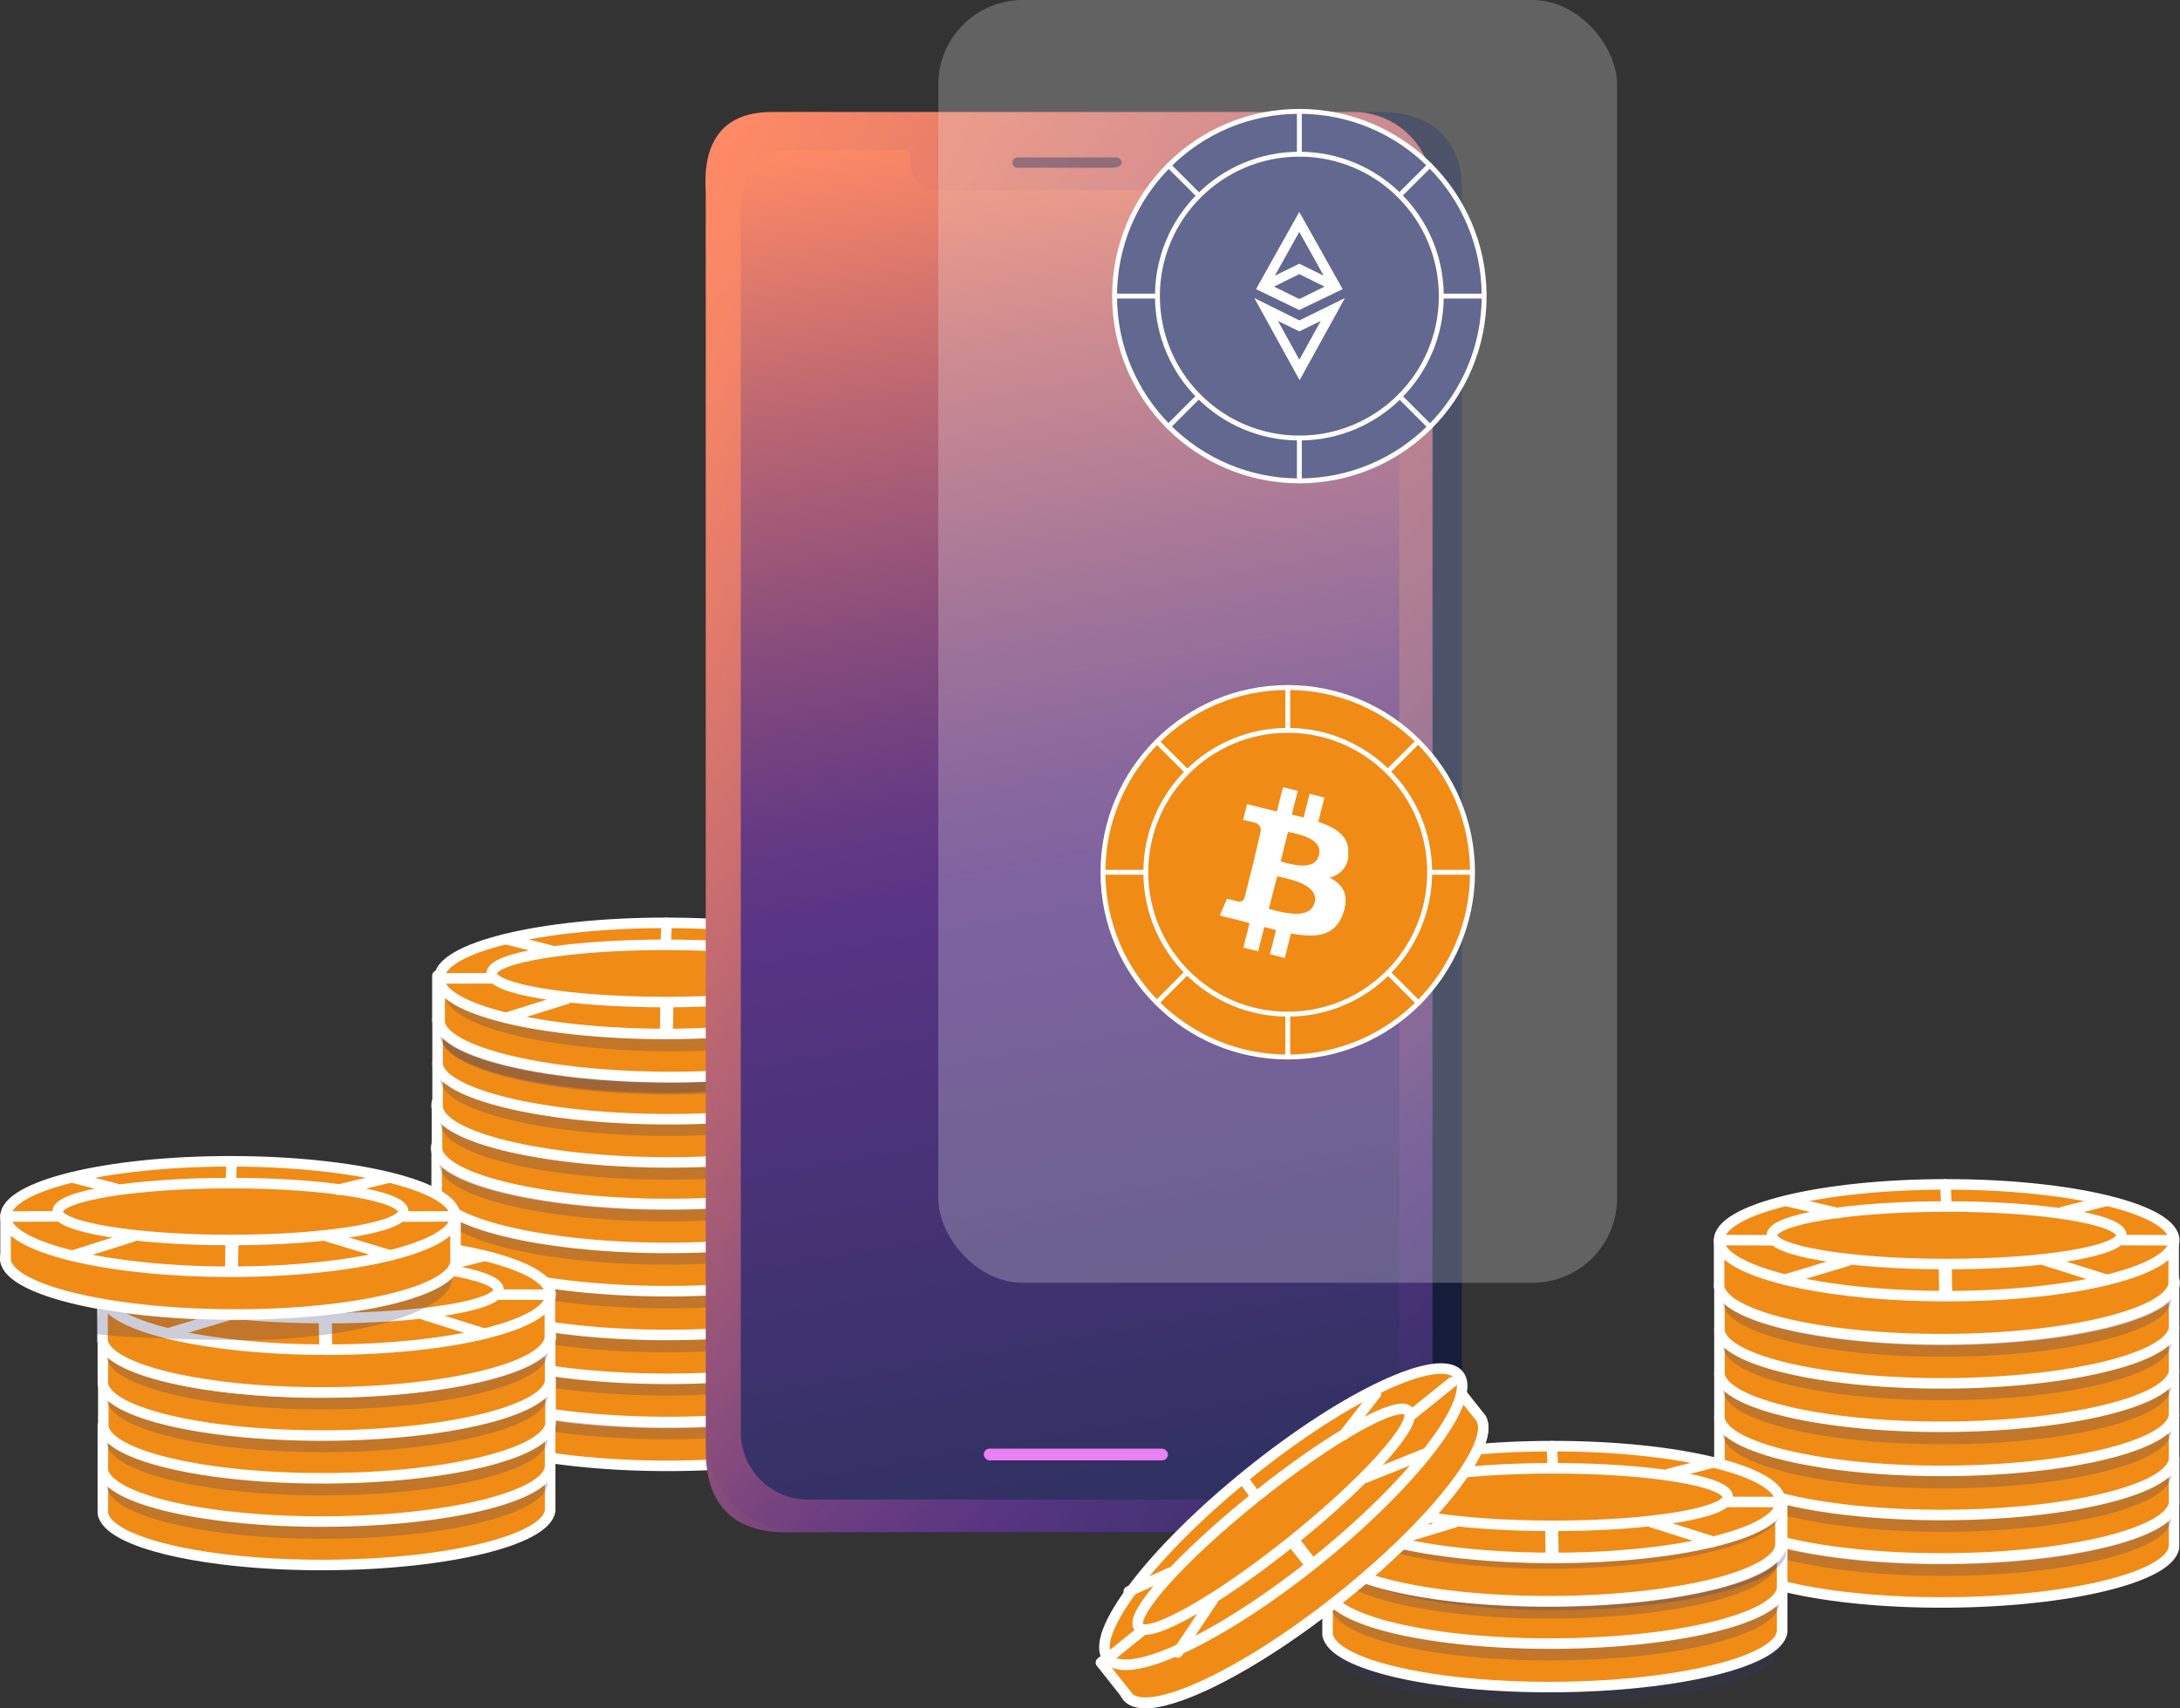 <svg xmlns="http://www.w3.org/2000/svg" xmlns:xlink="http://www.w3.org/1999/xlink" viewBox="0 0 258.96 202.96"><rect x="0" y="0" width="258.96" height="202.96" fill="#333333" stroke="none"/><defs><style>.cls-1,.cls-24{fill:#f08b16;}.cls-1,.cls-24,.cls-25,.cls-27,.cls-28,.cls-4,.cls-7,.cls-8{stroke:#fff;}.cls-1,.cls-24,.cls-25,.cls-27,.cls-28,.cls-7{stroke-linecap:round;}.cls-1,.cls-24,.cls-25,.cls-27,.cls-28,.cls-7,.cls-8{stroke-linejoin:round;}.cls-1,.cls-7{stroke-width:1.25px;}.cls-2{fill:#373867;}.cls-17,.cls-2,.cls-23{opacity:0.25;}.cls-3{fill:url(#linear-gradient);}.cls-19,.cls-25,.cls-28,.cls-4,.cls-7,.cls-8{fill:none;}.cls-4{stroke-miterlimit:10;}.cls-5{fill:#593485;}.cls-10,.cls-12,.cls-14,.cls-30,.cls-32,.cls-34,.cls-6{opacity:0.77;}.cls-6{fill:url(#linear-gradient-2);}.cls-8{stroke-width:1.55px;}.cls-9{fill:url(#linear-gradient-3);}.cls-10{fill:url(#linear-gradient-4);}.cls-11{fill:url(#linear-gradient-5);}.cls-12{fill:url(#linear-gradient-6);}.cls-13{fill:url(#linear-gradient-7);}.cls-14{fill:url(#linear-gradient-8);}.cls-15{fill:#161d3b;}.cls-16{fill:url(#linear-gradient-9);}.cls-18{fill:url(#linear-gradient-10);}.cls-20{fill:url(#linear-gradient-11);}.cls-21{fill:#2b1d44;opacity:0.59;}.cls-22{fill:#e881f1;}.cls-23{fill:#f0f1f1;}.cls-24,.cls-25{stroke-width:0.58px;}.cls-26{fill:#fff;}.cls-27{fill:#62688f;}.cls-27,.cls-28{stroke-width:0.58px;}.cls-29{fill:url(#linear-gradient-12);}.cls-30{fill:url(#linear-gradient-13);}.cls-31{fill:url(#linear-gradient-14);}.cls-32{fill:url(#linear-gradient-15);}.cls-33{fill:url(#linear-gradient-16);}.cls-34{fill:url(#linear-gradient-17);}</style><linearGradient id="linear-gradient" x1="-80.11" y1="171.55" x2="-26.35" y2="171.55" gradientTransform="matrix(0, -1, -1, 0, 250.26, 83.28)" gradientUnits="userSpaceOnUse"><stop offset="0" stop-color="#f8d156"/><stop offset="0.23" stop-color="#fabc5a"/><stop offset="0.31" stop-color="#fbb45c"/><stop offset="0.4" stop-color="#cf9267"/><stop offset="0.55" stop-color="#905f77"/><stop offset="0.65" stop-color="#684081"/><stop offset="0.71" stop-color="#593485"/><stop offset="0.87" stop-color="#443273"/><stop offset="1" stop-color="#303162"/></linearGradient><linearGradient id="linear-gradient-2" x1="-77.92" y1="172.26" x2="-28.58" y2="172.26" gradientTransform="matrix(0, -1, -1, 0, 250.98, 83.97)" gradientUnits="userSpaceOnUse"><stop offset="0" stop-color="#ff8a65"/><stop offset="0.15" stop-color="#cf716e"/><stop offset="0.36" stop-color="#90507a"/><stop offset="0.51" stop-color="#683c82"/><stop offset="0.6" stop-color="#593485"/><stop offset="0.82" stop-color="#443273"/><stop offset="1" stop-color="#303162"/></linearGradient><linearGradient id="linear-gradient-3" x1="-80.34" y1="156.44" x2="-26.58" y2="156.44" gradientTransform="matrix(0, -1, -1, 0, 235.45, 67.94)" xlink:href="#linear-gradient"/><linearGradient id="linear-gradient-4" x1="-78.14" y1="157.15" x2="-28.8" y2="157.15" gradientTransform="matrix(0, -1, -1, 0, 236.17, 68.64)" xlink:href="#linear-gradient-2"/><linearGradient id="linear-gradient-5" x1="240.34" y1="195.76" x2="293.52" y2="195.76" gradientTransform="translate(-228.08 -36.84)" xlink:href="#linear-gradient"/><linearGradient id="linear-gradient-6" x1="242.51" y1="196.47" x2="291.31" y2="196.47" gradientTransform="translate(-228.08 -36.84)" xlink:href="#linear-gradient-2"/><linearGradient id="linear-gradient-7" x1="-114.08" y1="184.51" x2="-60.63" y2="184.51" gradientTransform="matrix(0, -1, -1, 0, 211.85, 62.3)" xlink:href="#linear-gradient"/><linearGradient id="linear-gradient-8" x1="-111.89" y1="185.21" x2="-62.85" y2="185.21" gradientTransform="matrix(0, -1, -1, 0, 212.57, 62.99)" xlink:href="#linear-gradient-2"/><linearGradient id="linear-gradient-9" x1="-3123.02" y1="29.22" x2="-3008.03" y2="166.25" gradientTransform="translate(3192.29)" gradientUnits="userSpaceOnUse"><stop offset="0" stop-color="#ff8a65"/><stop offset="0.11" stop-color="#fa8866"/><stop offset="0.24" stop-color="#ec8069"/><stop offset="0.38" stop-color="#d5746d"/><stop offset="0.53" stop-color="#b56473"/><stop offset="0.68" stop-color="#8b4e7b"/><stop offset="0.83" stop-color="#593485"/><stop offset="0.92" stop-color="#443273"/><stop offset="1" stop-color="#303162"/></linearGradient><linearGradient id="linear-gradient-10" x1="64.76" y1="74.75" x2="189.45" y2="120.13" gradientUnits="userSpaceOnUse"><stop offset="0" stop-color="#ff8a65"/><stop offset="0.17" stop-color="#bc6772"/><stop offset="0.33" stop-color="#864b7c"/><stop offset="0.44" stop-color="#653a83"/><stop offset="0.5" stop-color="#593485"/><stop offset="0.98" stop-color="#303162"/></linearGradient><linearGradient id="linear-gradient-11" x1="112.41" y1="14.46" x2="141.81" y2="181.19" gradientUnits="userSpaceOnUse"><stop offset="0" stop-color="#ff8a65"/><stop offset="0.18" stop-color="#bc6772"/><stop offset="0.35" stop-color="#864b7c"/><stop offset="0.47" stop-color="#653a83"/><stop offset="0.54" stop-color="#593485"/><stop offset="0.98" stop-color="#303162"/></linearGradient><linearGradient id="linear-gradient-12" x1="160.15" y1="188.93" x2="214.2" y2="188.93" gradientTransform="translate(44.1 -36.39)" xlink:href="#linear-gradient"/><linearGradient id="linear-gradient-13" x1="162.36" y1="189.64" x2="211.96" y2="189.64" gradientTransform="translate(44.1 -36.39)" xlink:href="#linear-gradient-2"/><linearGradient id="linear-gradient-14" x1="113.22" y1="219.77" x2="167.28" y2="219.77" gradientTransform="translate(44.27 -36.13)" xlink:href="#linear-gradient"/><linearGradient id="linear-gradient-15" x1="115.43" y1="220.48" x2="165.04" y2="220.48" gradientTransform="translate(44.28 -36.13)" xlink:href="#linear-gradient-2"/><linearGradient id="linear-gradient-16" x1="-236.83" y1="217.09" x2="-183.38" y2="217.09" gradientTransform="matrix(-1, 0, 0, 1, -55.26, -32.14)" xlink:href="#linear-gradient"/><linearGradient id="linear-gradient-17" x1="-234.64" y1="217.8" x2="-185.6" y2="217.8" gradientTransform="matrix(-1, 0, 0, 1, -54.83, -32.3)" xlink:href="#linear-gradient-2"/></defs><g id="Layer_2" data-name="Layer 2"><g id="Layer_1-2" data-name="Layer 1"><path class="cls-1" d="M55.5,162.33v1.78c4.68-1.93,13.33-3.19,23.22-3.14s18.53,1.42,23.18,3.4V162.6l3.68,0,0,5.35h0c-.55,3.52-12.38,6.28-26.89,6.2s-26.32-3-26.82-6.5h0l0-5.36Z"/><path class="cls-1" d="M55.5,157.2V159c4.68-1.92,13.33-3.19,23.22-3.13s18.53,1.42,23.18,3.39v-1.77l3.68,0,0,5.36h0c-.55,3.52-12.38,6.28-26.89,6.2s-26.32-3-26.82-6.51h0l0-5.35Z"/><ellipse class="cls-2" cx="78.69" cy="164.4" rx="6.6" ry="26.48" transform="translate(-86.16 242.16) rotate(-89.68)"/><path class="cls-1" d="M55.5,157.13v1.77c4.68-1.92,13.33-3.19,23.22-3.13s18.53,1.41,23.18,3.39v-1.77l3.68,0,0,5.35h0c-.55,3.53-12.38,6.29-26.89,6.2s-26.32-3-26.82-6.5h0l0-5.35Z"/><ellipse class="cls-2" cx="78.69" cy="159.2" rx="6.6" ry="26.48" transform="translate(-80.95 236.99) rotate(-89.68)"/><path class="cls-1" d="M55.5,152v1.77c4.68-1.93,13.33-3.19,23.22-3.13s18.53,1.41,23.18,3.39v-1.77l3.68,0,0,5.35h0c-.55,3.53-12.38,6.28-26.89,6.2s-26.32-3-26.82-6.5h0l0-5.35Z"/><ellipse class="cls-2" cx="78.69" cy="154.07" rx="6.6" ry="26.48" transform="translate(-75.82 231.89) rotate(-89.68)"/><path class="cls-1" d="M55.5,146.79v1.77c4.68-1.93,13.33-3.19,23.22-3.14s18.53,1.42,23.18,3.4v-1.77l3.68,0,0,5.35h0c-.55,3.53-12.38,6.28-26.89,6.2s-26.32-3-26.82-6.5h0l0-5.35Z"/><ellipse class="cls-2" cx="78.69" cy="148.86" rx="6.6" ry="26.48" transform="translate(-70.61 226.7) rotate(-89.68)"/><path class="cls-1" d="M55.5,141.58v1.78c4.68-1.93,13.33-3.19,23.22-3.14s18.53,1.42,23.18,3.4v-1.78l3.68,0,0,5.36h0c-.55,3.52-12.38,6.28-26.89,6.2s-26.32-3-26.82-6.51h0l0-5.35Z"/><ellipse class="cls-2" cx="78.69" cy="143.65" rx="6.6" ry="26.48" transform="translate(-65.4 221.53) rotate(-89.68)"/><path class="cls-1" d="M55.5,136.45v1.77c4.68-1.92,13.33-3.19,23.22-3.13s18.53,1.41,23.18,3.39v-1.77l3.68,0,0,5.35h0c-.55,3.53-12.38,6.28-26.89,6.2s-26.32-3-26.82-6.5h0l0-5.35Z"/><ellipse class="cls-3" cx="78.7" cy="136.51" rx="6.6" ry="26.88" transform="translate(-58.25 214.45) rotate(-89.68)"/><ellipse class="cls-1" cx="78.7" cy="136.51" rx="6.6" ry="26.88" transform="translate(-58.25 214.45) rotate(-89.68)"/><ellipse class="cls-4" cx="78.7" cy="136.37" rx="3.03" ry="18.65" transform="translate(-58.11 214.31) rotate(-89.68)"/><ellipse class="cls-2" cx="78.69" cy="138.52" rx="6.6" ry="26.48" transform="translate(-60.27 216.43) rotate(-89.68)"/><ellipse class="cls-5" cx="78.72" cy="137.22" rx="5.25" ry="24.67" transform="translate(-58.94 215.16) rotate(-89.68)"/><ellipse class="cls-6" cx="78.72" cy="137.22" rx="5.25" ry="24.67" transform="translate(-58.94 215.16) rotate(-89.68)"/><path class="cls-1" d="M55.55,131.25V133c4.68-1.92,13.33-3.19,23.22-3.13s18.52,1.41,23.18,3.39v-1.77l3.68,0,0,5.35h0c-.55,3.53-12.39,6.29-26.9,6.2s-26.31-3-26.82-6.5h0l0-5.35Z"/><ellipse class="cls-1" cx="78.74" cy="131.35" rx="26.88" ry="6.6"/><ellipse class="cls-7" cx="78.74" cy="130.76" rx="20.65" ry="3.4"/><line class="cls-7" x1="78.88" y1="124.76" x2="78.78" y2="127.1"/><line class="cls-8" x1="78.91" y1="134.16" x2="78.85" y2="137.92"/><line class="cls-7" x1="51.93" y1="131.35" x2="57.96" y2="131.34"/><line class="cls-7" x1="99.46" y1="131.35" x2="105.62" y2="131.34"/><line class="cls-7" x1="59.83" y1="126.69" x2="65.06" y2="128.02"/><line class="cls-7" x1="90.41" y1="133.77" x2="97.82" y2="136"/><line class="cls-7" x1="59.83" y1="136.03" x2="67.02" y2="133.77"/><line class="cls-7" x1="91.59" y1="128.15" x2="97.65" y2="126.71"/><ellipse class="cls-2" cx="78.8" cy="133.56" rx="6.6" ry="26.48" transform="translate(-55.2 211.61) rotate(-89.68)"/><path class="cls-1" d="M55.62,126.29v1.77c4.67-1.93,13.32-3.19,23.21-3.13s18.53,1.41,23.19,3.39v-1.77l3.68,0,0,5.35h0c-.55,3.53-12.39,6.28-26.9,6.2s-26.31-3-26.82-6.5h0l0-5.35Z"/><ellipse class="cls-2" cx="78.8" cy="128.36" rx="6.6" ry="26.48" transform="translate(-50 206.43) rotate(-89.68)"/><path class="cls-1" d="M55.62,121.16v1.77c4.67-1.93,13.32-3.19,23.21-3.14s18.53,1.42,23.19,3.4v-1.77l3.68,0,0,5.35h0c-.55,3.53-12.39,6.28-26.9,6.2s-26.31-3-26.82-6.5h0l0-5.35Z"/><ellipse class="cls-2" cx="78.8" cy="123.22" rx="6.6" ry="26.48" transform="translate(-44.87 201.33) rotate(-89.68)"/><path class="cls-1" d="M55.62,116v1.77c4.67-1.93,13.32-3.19,23.21-3.14S97.35,116,102,118v-1.77l3.68,0,0,5.35h0c-.55,3.52-12.39,6.28-26.9,6.2s-26.31-3-26.82-6.5h0l0-5.36Z"/><ellipse class="cls-9" cx="79.01" cy="121.4" rx="6.6" ry="26.88" transform="translate(-42.83 199.73) rotate(-89.68)"/><ellipse class="cls-1" cx="79.01" cy="121.4" rx="6.6" ry="26.88" transform="translate(-42.83 199.73) rotate(-89.68)"/><ellipse class="cls-4" cx="79.01" cy="121.26" rx="3.03" ry="18.65" transform="translate(-42.69 199.59) rotate(-89.68)"/><ellipse class="cls-2" cx="78.99" cy="123.41" rx="6.6" ry="26.48" transform="translate(-44.85 201.71) rotate(-89.68)"/><ellipse class="cls-5" cx="79.02" cy="122.11" rx="5.25" ry="24.67" transform="translate(-43.53 200.45) rotate(-89.68)"/><ellipse class="cls-10" cx="79.02" cy="122.11" rx="5.25" ry="24.67" transform="translate(-43.53 200.45) rotate(-89.68)"/><path class="cls-1" d="M55.86,116.14v1.77c4.68-1.93,13.32-3.19,23.22-3.13s18.52,1.41,23.18,3.39V116.4l3.68,0,0,5.35h0c-.55,3.53-12.39,6.28-26.9,6.2s-26.31-3-26.82-6.5h0l0-5.35Z"/><ellipse class="cls-2" cx="79.39" cy="118.3" rx="6.6" ry="26.48" transform="translate(-39.36 197.03) rotate(-89.68)"/><ellipse class="cls-1" cx="79.05" cy="116.24" rx="26.88" ry="6.6"/><ellipse class="cls-7" cx="79.05" cy="115.65" rx="20.65" ry="3.4"/><line class="cls-7" x1="79.19" y1="109.65" x2="79.09" y2="111.99"/><line class="cls-8" x1="79.22" y1="119.05" x2="79.16" y2="122.8"/><line class="cls-7" x1="52.24" y1="116.24" x2="58.27" y2="116.23"/><line class="cls-7" x1="99.77" y1="116.24" x2="105.93" y2="116.23"/><line class="cls-7" x1="60.14" y1="111.58" x2="65.37" y2="112.91"/><line class="cls-7" x1="90.72" y1="118.66" x2="98.13" y2="120.89"/><line class="cls-7" x1="60.14" y1="120.92" x2="67.33" y2="118.66"/><line class="cls-7" x1="91.9" y1="113.04" x2="97.96" y2="111.6"/><path class="cls-1" d="M61.79,174.24V176c-4.62-1.91-13.18-3.16-23-3.1s-18.33,1.4-22.93,3.35V174.5l-3.64,0,0,5.29h0c.54,3.49,12.25,6.22,26.6,6.14s26-2.94,26.53-6.43h0l0-5.3Z"/><ellipse class="cls-2" cx="38.86" cy="176.29" rx="26.19" ry="6.53" transform="translate(-0.99 0.22) rotate(-0.32)"/><path class="cls-1" d="M61.79,169.09v1.75c-4.62-1.91-13.18-3.15-23-3.1s-18.33,1.4-22.93,3.36v-1.75l-3.64,0,0,5.29h0c.54,3.49,12.25,6.21,26.6,6.13s26-2.93,26.53-6.43h0l0-5.29Z"/><ellipse class="cls-2" cx="38.86" cy="171.13" rx="26.19" ry="6.53" transform="translate(-0.96 0.22) rotate(-0.32)"/><path class="cls-1" d="M61.79,163.94v1.75c-4.62-1.9-13.18-3.15-23-3.1S20.51,164,15.91,166V164.2l-3.64,0,0,5.29h0c.54,3.49,12.25,6.22,26.6,6.14s26-2.94,26.53-6.44h0l0-5.29Z"/><ellipse class="cls-2" cx="38.86" cy="165.99" rx="26.19" ry="6.53" transform="translate(-0.93 0.22) rotate(-0.32)"/><path class="cls-1" d="M61.79,158.86v1.76c-4.62-1.91-13.18-3.16-23-3.1s-18.33,1.4-22.93,3.35v-1.75l-3.64,0,0,5.3h0c.54,3.48,12.25,6.21,26.6,6.13s26-2.94,26.53-6.43h0l0-5.3Z"/><ellipse class="cls-11" cx="38.85" cy="158.92" rx="26.59" ry="6.53" transform="translate(-0.89 0.22) rotate(-0.32)"/><ellipse class="cls-1" cx="38.85" cy="158.92" rx="26.59" ry="6.53" transform="translate(-0.89 0.22) rotate(-0.32)"/><ellipse class="cls-4" cx="38.85" cy="158.79" rx="18.45" ry="2.99" transform="translate(-0.89 0.22) rotate(-0.32)"/><ellipse class="cls-2" cx="38.86" cy="160.91" rx="26.19" ry="6.53" transform="translate(-0.9 0.22) rotate(-0.32)"/><ellipse class="cls-5" cx="38.83" cy="159.63" rx="24.4" ry="5.2" transform="translate(-0.9 0.22) rotate(-0.32)"/><ellipse class="cls-12" cx="38.83" cy="159.63" rx="24.4" ry="5.2" transform="translate(-0.9 0.22) rotate(-0.32)"/><path class="cls-1" d="M61.75,153.72v1.75c-4.63-1.9-13.18-3.15-23-3.1s-18.32,1.4-22.93,3.36V154l-3.64,0,0,5.29h0c.55,3.49,12.26,6.22,26.61,6.14s26-2.94,26.53-6.44h0l0-5.29Z"/><ellipse class="cls-1" cx="38.81" cy="153.82" rx="26.59" ry="6.53"/><ellipse class="cls-7" cx="38.81" cy="153.24" rx="20.42" ry="3.36"/><line class="cls-7" x1="38.67" y1="147.3" x2="38.77" y2="149.62"/><line class="cls-8" x1="38.64" y1="156.6" x2="38.7" y2="160.31"/><line class="cls-7" x1="65.33" y1="153.82" x2="59.36" y2="153.81"/><line class="cls-7" x1="18.32" y1="153.82" x2="12.22" y2="153.81"/><line class="cls-7" x1="57.52" y1="149.21" x2="52.34" y2="150.52"/><line class="cls-7" x1="27.26" y1="156.21" x2="19.94" y2="158.42"/><line class="cls-7" x1="57.52" y1="158.45" x2="50.4" y2="156.21"/><line class="cls-7" x1="26.1" y1="150.65" x2="20.11" y2="149.23"/><ellipse class="cls-13" cx="27.35" cy="149.66" rx="6.56" ry="26.72" transform="translate(-122.46 176.16) rotate(-89.68)"/><ellipse class="cls-1" cx="27.35" cy="149.66" rx="6.56" ry="26.72" transform="translate(-122.46 176.16) rotate(-89.68)"/><ellipse class="cls-4" cx="27.35" cy="149.52" rx="3.01" ry="18.54" transform="translate(-122.33 176.03) rotate(-89.68)"/><path class="cls-2" d="M11.45,158.5c3.45.44,12.28.71,17.23.71,13.7,0,25.26-3.54,25-7.41-.27-3.61-11.74-6.62-26.28-6.71-3.64,0-11.83.35-15,.66Z"/><ellipse class="cls-5" cx="27.36" cy="150.36" rx="5.22" ry="24.52" transform="translate(-123.16 176.88) rotate(-89.68)"/><ellipse class="cls-14" cx="27.36" cy="150.36" rx="5.22" ry="24.52" transform="translate(-123.16 176.88) rotate(-89.68)"/><path class="cls-1" d="M4.33,144.43v1.76C9,144.27,17.57,143,27.4,143.07s18.42,1.41,23.05,3.38v-1.76l3.66,0,0,5.32h0c-.54,3.5-12.31,6.24-26.73,6.16S1.17,153.24.66,149.73h0l0-5.32Z"/><ellipse class="cls-1" cx="27.38" cy="144.53" rx="26.72" ry="6.56"/><ellipse class="cls-7" cx="27.38" cy="143.94" rx="20.53" ry="3.38"/><line class="cls-7" x1="27.52" y1="137.98" x2="27.43" y2="140.31"/><line class="cls-8" x1="27.56" y1="147.32" x2="27.49" y2="151.06"/><line class="cls-7" x1="0.73" y1="144.53" x2="6.73" y2="144.51"/><line class="cls-7" x1="47.98" y1="144.53" x2="54.11" y2="144.51"/><line class="cls-7" x1="8.58" y1="139.89" x2="13.78" y2="141.22"/><line class="cls-7" x1="38.99" y1="146.93" x2="46.35" y2="149.15"/><line class="cls-7" x1="8.58" y1="149.18" x2="15.73" y2="146.93"/><line class="cls-7" x1="40.16" y1="141.35" x2="46.18" y2="139.92"/><path class="cls-15" d="M88.13,171.21V24.14A11,11,0,0,1,99.3,13.31h64.78c5.55,0,9.57,3.07,9.57,9V174.28c0,6-5,7.76-11.17,7.76H99.3A11,11,0,0,1,88.13,171.21Z"/><path class="cls-16" d="M83.84,172.43V22.86c-.37-5.55,1.63-9.55,7.86-9.55h69.17a9.4,9.4,0,0,1,9.29,9V173.94c0,6-3.59,8.1-9.82,8.1H93.1C86.87,182,83.84,178.41,83.84,172.43Z"/><g class="cls-17"><path class="cls-18" d="M83.86,171.21V24.14A11.06,11.06,0,0,1,95.13,13.31h65.39c6.22,0,9.79,4.73,9.79,10.71l-.13,147.19A11.05,11.05,0,0,1,158.91,182H95.13A11.06,11.06,0,0,1,83.86,171.21Z"/></g><path class="cls-19" d="M147,16.24a.59.59,0,0,0-.61.58v1h0a3.36,3.36,0,0,1-3.4,3.3H111.25a3.36,3.36,0,0,1-3.4-3.3h0v-1a.59.59,0,0,0-.61-.58H95.52c-4.49,0-8.15,3.55-8.15,7.44V170.76a8.14,8.14,0,0,0,8.15,8.35H158.7a8,8,0,0,0,8.15-7.9V24.14a8,8,0,0,0-8.15-7.9Z"/><path class="cls-20" d="M146.67,17.83a.58.58,0,0,0-.59.57v.94h0a3.31,3.31,0,0,1-3.35,3.25H111.49a3.31,3.31,0,0,1-3.35-3.25h0V18.4a.58.58,0,0,0-.6-.57H94c-4.42,0-6,3.5-6,7.33V169.94a8,8,0,0,0,8,8.22h62.22a7.93,7.93,0,0,0,8-7.78V25.61a7.93,7.93,0,0,0-8-7.78Z"/><path class="cls-21" d="M132.63,18.7H120.89a.63.63,0,0,0-.63.62.61.61,0,0,0,.64.61h11c1,0,1.32-.27,1.32-.61A.63.63,0,0,0,132.63,18.7Z"/><rect class="cls-22" x="116.86" y="172.11" width="21.88" height="1.39" rx="0.69"/><rect class="cls-23" x="111.46" width="80.63" height="152.4" rx="10.04"/><circle class="cls-24" cx="152.97" cy="103.63" r="21.95"/><circle class="cls-24" cx="152.97" cy="103.63" r="16.86"/><line class="cls-25" x1="152.97" y1="81.68" x2="152.97" y2="86.77"/><line class="cls-25" x1="152.97" y1="120.49" x2="152.97" y2="125.58"/><line class="cls-25" x1="136.04" y1="103.63" x2="131.03" y2="103.63"/><line class="cls-25" x1="174.84" y1="103.63" x2="169.83" y2="103.63"/><line class="cls-25" x1="168.46" y1="88.08" x2="164.86" y2="91.67"/><line class="cls-25" x1="141.01" y1="115.52" x2="137.42" y2="119.12"/><line class="cls-25" x1="168.49" y1="119.15" x2="164.89" y2="115.55"/><line class="cls-25" x1="141.04" y1="91.7" x2="137.44" y2="88.11"/><path class="cls-26" d="M160.13,101.64c.32-2.13-1.31-3.28-3.53-4l.72-2.89-1.76-.44-.7,2.81-1.41-.33.71-2.83-1.76-.44-.72,2.89-1.12-.27h0l-2.42-.61-.47,1.88s1.3.3,1.28.31a.94.94,0,0,1,.82,1L149,102l.18.06-.19,0-1.15,4.61a.63.63,0,0,1-.8.42s-1.28-.32-1.28-.32l-.87,2,2.29.57,1.25.33-.73,2.92,1.76.43.72-2.89,1.4.37-.72,2.87,1.76.44.73-2.91c3,.56,5.25.34,6.2-2.38.76-2.18,0-3.44-1.62-4.26a2.81,2.81,0,0,0,2.25-2.58Zm-4,5.63c-.54,2.18-4.22,1-5.41.71l1-3.87c1.2.3,5,.88,4.45,3.16Zm.54-5.66c-.49,2-3.55,1-4.54.73l.87-3.51c1,.24,4.19.71,3.67,2.78Z"/><circle class="cls-27" cx="154.35" cy="35.18" r="21.95"/><circle class="cls-27" cx="154.35" cy="35.18" r="16.86"/><line class="cls-28" x1="154.35" y1="13.23" x2="154.35" y2="18.31"/><line class="cls-28" x1="154.35" y1="52.04" x2="154.35" y2="57.13"/><line class="cls-28" x1="137.43" y1="35.18" x2="132.41" y2="35.18"/><line class="cls-28" x1="176.23" y1="35.18" x2="171.21" y2="35.18"/><path class="cls-26" d="M156.89,38.13l-2.54,4.61-2.54-4.61,2.54,1.24Zm-2.54-.06L149,35.41l5.38,9.76,5.38-9.76Z"/><path class="cls-26" d="M151.34,34.05l3-1.48,3,1.48-3,1.48Zm3-6.5,2.9,5.2-2.9-1.42-2.9,1.42Zm0-2.37-5.14,9.17,5.14,2.48,5.15-2.48Z"/><line class="cls-28" x1="169.84" y1="19.63" x2="166.24" y2="23.22"/><line class="cls-28" x1="142.4" y1="47.07" x2="138.8" y2="50.67"/><line class="cls-28" x1="169.87" y1="50.7" x2="166.27" y2="47.1"/><line class="cls-28" x1="142.43" y1="23.25" x2="138.83" y2="19.66"/><path class="cls-1" d="M254.6,178.5v1.78c-4.7-1.93-13.4-3.2-23.34-3.15s-18.63,1.42-23.31,3.41v-1.78l-3.7,0,0,5.38h0c.55,3.55,12.46,6.32,27,6.24s26.46-3,27-6.54h0l0-5.38Z"/><path class="cls-1" d="M254.6,173.34v1.78c-4.7-1.94-13.4-3.21-23.34-3.15s-18.63,1.42-23.31,3.41V173.6l-3.7,0,0,5.38h0c.55,3.55,12.46,6.32,27,6.24s26.46-3,27-6.54h0l0-5.38Z"/><ellipse class="cls-2" cx="231.3" cy="180.58" rx="26.62" ry="6.63" transform="translate(-1.01 1.3) rotate(-0.32)"/><path class="cls-1" d="M254.6,173.27v1.78c-4.7-1.94-13.4-3.21-23.34-3.15s-18.63,1.42-23.31,3.41v-1.78l-3.7,0,0,5.38h0c.55,3.55,12.46,6.32,27,6.24s26.46-3,27-6.54h0l0-5.38Z"/><ellipse class="cls-2" cx="231.3" cy="175.35" rx="26.62" ry="6.63" transform="translate(-0.98 1.3) rotate(-0.32)"/><path class="cls-1" d="M254.6,168.11v1.78c-4.7-1.94-13.4-3.21-23.34-3.15s-18.63,1.42-23.31,3.41v-1.78l-3.7,0,0,5.38h0c.55,3.55,12.46,6.32,27,6.24s26.46-3,27-6.54h0l0-5.38Z"/><ellipse class="cls-2" cx="231.3" cy="170.19" rx="26.62" ry="6.63" transform="translate(-0.95 1.3) rotate(-0.32)"/><path class="cls-1" d="M254.6,162.87v1.78c-4.7-1.94-13.4-3.21-23.34-3.15s-18.63,1.42-23.31,3.41v-1.78l-3.7,0,0,5.38h0c.55,3.55,12.46,6.32,27,6.24s26.46-3,27-6.54h0l0-5.38Z"/><ellipse class="cls-2" cx="231.3" cy="164.95" rx="26.62" ry="6.63" transform="translate(-0.92 1.3) rotate(-0.32)"/><path class="cls-1" d="M254.6,157.64v1.78c-4.7-1.94-13.4-3.21-23.34-3.15s-18.63,1.42-23.31,3.41V157.9l-3.7,0,0,5.38h0c.55,3.55,12.46,6.32,27,6.23s26.46-3,27-6.53h0l0-5.38Z"/><ellipse class="cls-2" cx="231.3" cy="159.72" rx="26.62" ry="6.63" transform="translate(-0.89 1.3) rotate(-0.32)"/><path class="cls-1" d="M254.6,152.48v1.78c-4.7-1.94-13.4-3.21-23.34-3.15s-18.63,1.42-23.31,3.41v-1.78l-3.7,0,0,5.38h0c.55,3.54,12.46,6.31,27,6.23s26.46-3,27-6.53h0l0-5.39Z"/><ellipse class="cls-29" cx="231.28" cy="152.54" rx="27.03" ry="6.63" transform="translate(-0.85 1.3) rotate(-0.32)"/><ellipse class="cls-1" cx="231.28" cy="152.54" rx="27.03" ry="6.63" transform="translate(-0.85 1.3) rotate(-0.32)"/><ellipse class="cls-4" cx="231.28" cy="152.4" rx="18.75" ry="3.04" transform="translate(-0.85 1.3) rotate(-0.32)"/><ellipse class="cls-2" cx="231.3" cy="154.55" rx="26.62" ry="6.63" transform="translate(-0.87 1.3) rotate(-0.32)"/><ellipse class="cls-5" cx="231.27" cy="153.25" rx="24.8" ry="5.28" transform="translate(-0.86 1.3) rotate(-0.32)"/><ellipse class="cls-30" cx="231.27" cy="153.25" rx="24.8" ry="5.28" transform="translate(-0.86 1.3) rotate(-0.32)"/><path class="cls-1" d="M254.56,147.25V149c-4.7-1.94-13.4-3.21-23.35-3.15s-18.62,1.42-23.3,3.41v-1.78l-3.7,0,0,5.38h0c.55,3.55,12.45,6.32,27,6.24s26.46-3,27-6.54h0l0-5.38Z"/><ellipse class="cls-1" cx="231.24" cy="147.35" rx="27.03" ry="6.64"/><ellipse class="cls-7" cx="231.24" cy="146.76" rx="20.76" ry="3.42"/><line class="cls-7" x1="231.1" y1="140.72" x2="231.2" y2="143.08"/><line class="cls-8" x1="231.07" y1="150.17" x2="231.13" y2="153.95"/><line class="cls-7" x1="258.2" y1="147.35" x2="252.13" y2="147.33"/><line class="cls-7" x1="210.41" y1="147.35" x2="204.22" y2="147.33"/><line class="cls-7" x1="250.26" y1="142.66" x2="245" y2="144"/><line class="cls-7" x1="219.5" y1="149.78" x2="212.06" y2="152.02"/><line class="cls-7" x1="250.26" y1="152.05" x2="243.03" y2="149.78"/><line class="cls-7" x1="218.32" y1="144.13" x2="212.23" y2="142.69"/><ellipse class="cls-2" cx="184.74" cy="195.87" rx="26.62" ry="6.63" transform="translate(-1.1 1.04) rotate(-0.32)"/><path class="cls-1" d="M208.05,188.56v1.78c-4.71-1.94-13.4-3.21-23.35-3.15s-18.62,1.42-23.31,3.41v-1.78l-3.69,0,0,5.38h0c.55,3.55,12.45,6.32,27,6.23s26.46-3,27-6.53h0l0-5.39Z"/><ellipse class="cls-2" cx="184.74" cy="190.63" rx="26.62" ry="6.63" transform="translate(-1.07 1.04) rotate(-0.32)"/><path class="cls-1" d="M208.05,183.39v1.79c-4.71-1.94-13.4-3.21-23.35-3.16s-18.62,1.43-23.31,3.42v-1.78l-3.69,0,0,5.38h0c.55,3.54,12.45,6.31,27,6.23s26.46-3,27-6.54h0l0-5.38Z"/><ellipse class="cls-2" cx="184.74" cy="185.47" rx="26.62" ry="6.63" transform="matrix(1, -0.01, 0.01, 1, -1.04, 1.04)"/><path class="cls-1" d="M208.05,178.15v1.79c-4.71-1.94-13.4-3.21-23.35-3.15s-18.62,1.42-23.31,3.41v-1.78l-3.69,0,0,5.38h0c.55,3.54,12.45,6.31,27,6.23s26.46-3,27-6.53h0l0-5.38Z"/><ellipse class="cls-31" cx="184.52" cy="183.64" rx="27.03" ry="6.63" transform="translate(-1.03 1.04) rotate(-0.32)"/><ellipse class="cls-1" cx="184.52" cy="183.64" rx="27.03" ry="6.63" transform="translate(-1.03 1.04) rotate(-0.32)"/><ellipse class="cls-4" cx="184.52" cy="183.5" rx="18.75" ry="3.04" transform="translate(-1.03 1.04) rotate(-0.32)"/><ellipse class="cls-2" cx="184.54" cy="185.66" rx="26.62" ry="6.63" transform="translate(-1.04 1.04) rotate(-0.32)"/><ellipse class="cls-5" cx="184.51" cy="184.35" rx="24.8" ry="5.28" transform="translate(-1.03 1.04) rotate(-0.32)"/><ellipse class="cls-32" cx="184.51" cy="184.35" rx="24.8" ry="5.28" transform="matrix(1, -0.01, 0.01, 1, -1.03, 1.04)"/><path class="cls-1" d="M207.81,178.35v1.78c-4.71-1.94-13.4-3.21-23.35-3.15s-18.63,1.42-23.31,3.41v-1.78l-3.7,0,0,5.38h0c.56,3.55,12.46,6.32,27.05,6.24s26.45-3,27-6.54h0l0-5.38Z"/><ellipse class="cls-2" cx="184.15" cy="180.53" rx="26.62" ry="6.63" transform="matrix(1, -0.01, 0.01, 1, -1.01, 1.04)"/><ellipse class="cls-1" cx="184.49" cy="178.45" rx="27.03" ry="6.64"/><ellipse class="cls-7" cx="184.49" cy="177.86" rx="20.76" ry="3.42"/><line class="cls-7" x1="184.35" y1="171.82" x2="184.45" y2="174.18"/><line class="cls-8" x1="184.31" y1="181.28" x2="184.38" y2="185.05"/><line class="cls-7" x1="211.44" y1="178.45" x2="205.38" y2="178.44"/><line class="cls-7" x1="163.66" y1="178.45" x2="157.46" y2="178.44"/><line class="cls-7" x1="203.5" y1="173.76" x2="198.24" y2="175.1"/><line class="cls-7" x1="172.75" y1="180.88" x2="165.31" y2="183.13"/><line class="cls-7" x1="203.5" y1="183.16" x2="196.27" y2="180.88"/><line class="cls-7" x1="171.57" y1="175.23" x2="165.48" y2="173.79"/><ellipse class="cls-33" cx="154.84" cy="184.95" rx="26.72" ry="6.56" transform="translate(-81.38 136.15) rotate(-38.39)"/><ellipse class="cls-1" cx="154.84" cy="184.95" rx="26.72" ry="6.56" transform="translate(-81.38 136.15) rotate(-38.39)"/><ellipse class="cls-4" cx="154.76" cy="184.85" rx="18.54" ry="3.01" transform="translate(-81.34 136.08) rotate(-38.39)"/><ellipse class="cls-5" cx="155.29" cy="185.5" rx="24.52" ry="5.22" transform="translate(-81.62 136.55) rotate(-38.39)"/><ellipse class="cls-34" cx="155.29" cy="185.5" rx="24.52" ry="5.22" transform="translate(-81.62 136.55) rotate(-38.39)"/><path class="cls-1" d="M133.61,195.27l1.09,1.38c2.44-4.4,8.36-10.76,16.07-16.87S166,169.36,170.86,168l-1.09-1.38,2.86-2.27,3.31,4.17h0c1.77,3.08-5.7,12.58-17,21.54s-22.26,14.05-24.85,11.63h0l-3.31-4.17Z"/><ellipse class="cls-1" cx="151.66" cy="180.93" rx="26.72" ry="6.56" transform="matrix(0.78, -0.63, 0.63, 0.78, -79.84, 134.61)"/><ellipse class="cls-7" cx="151.3" cy="180.48" rx="20.53" ry="3.38" transform="translate(-79.63 134.28) rotate(-38.71)"/><line class="cls-7" x1="147.68" y1="175.73" x2="149.05" y2="177.61"/><line class="cls-8" x1="153.54" y1="183" x2="155.83" y2="185.96"/><line class="cls-7" x1="130.87" y1="197.6" x2="135.54" y2="193.84"/><line class="cls-7" x1="167.73" y1="168.05" x2="172.5" y2="164.21"/><line class="cls-7" x1="134.09" y1="189.07" x2="138.98" y2="186.85"/><line class="cls-7" x1="162.22" y1="175.55" x2="169.35" y2="172.68"/><line class="cls-7" x1="139.9" y1="196.32" x2="144.07" y2="190.09"/><line class="cls-7" x1="159.64" y1="170.46" x2="163.45" y2="165.58"/></g></g></svg>